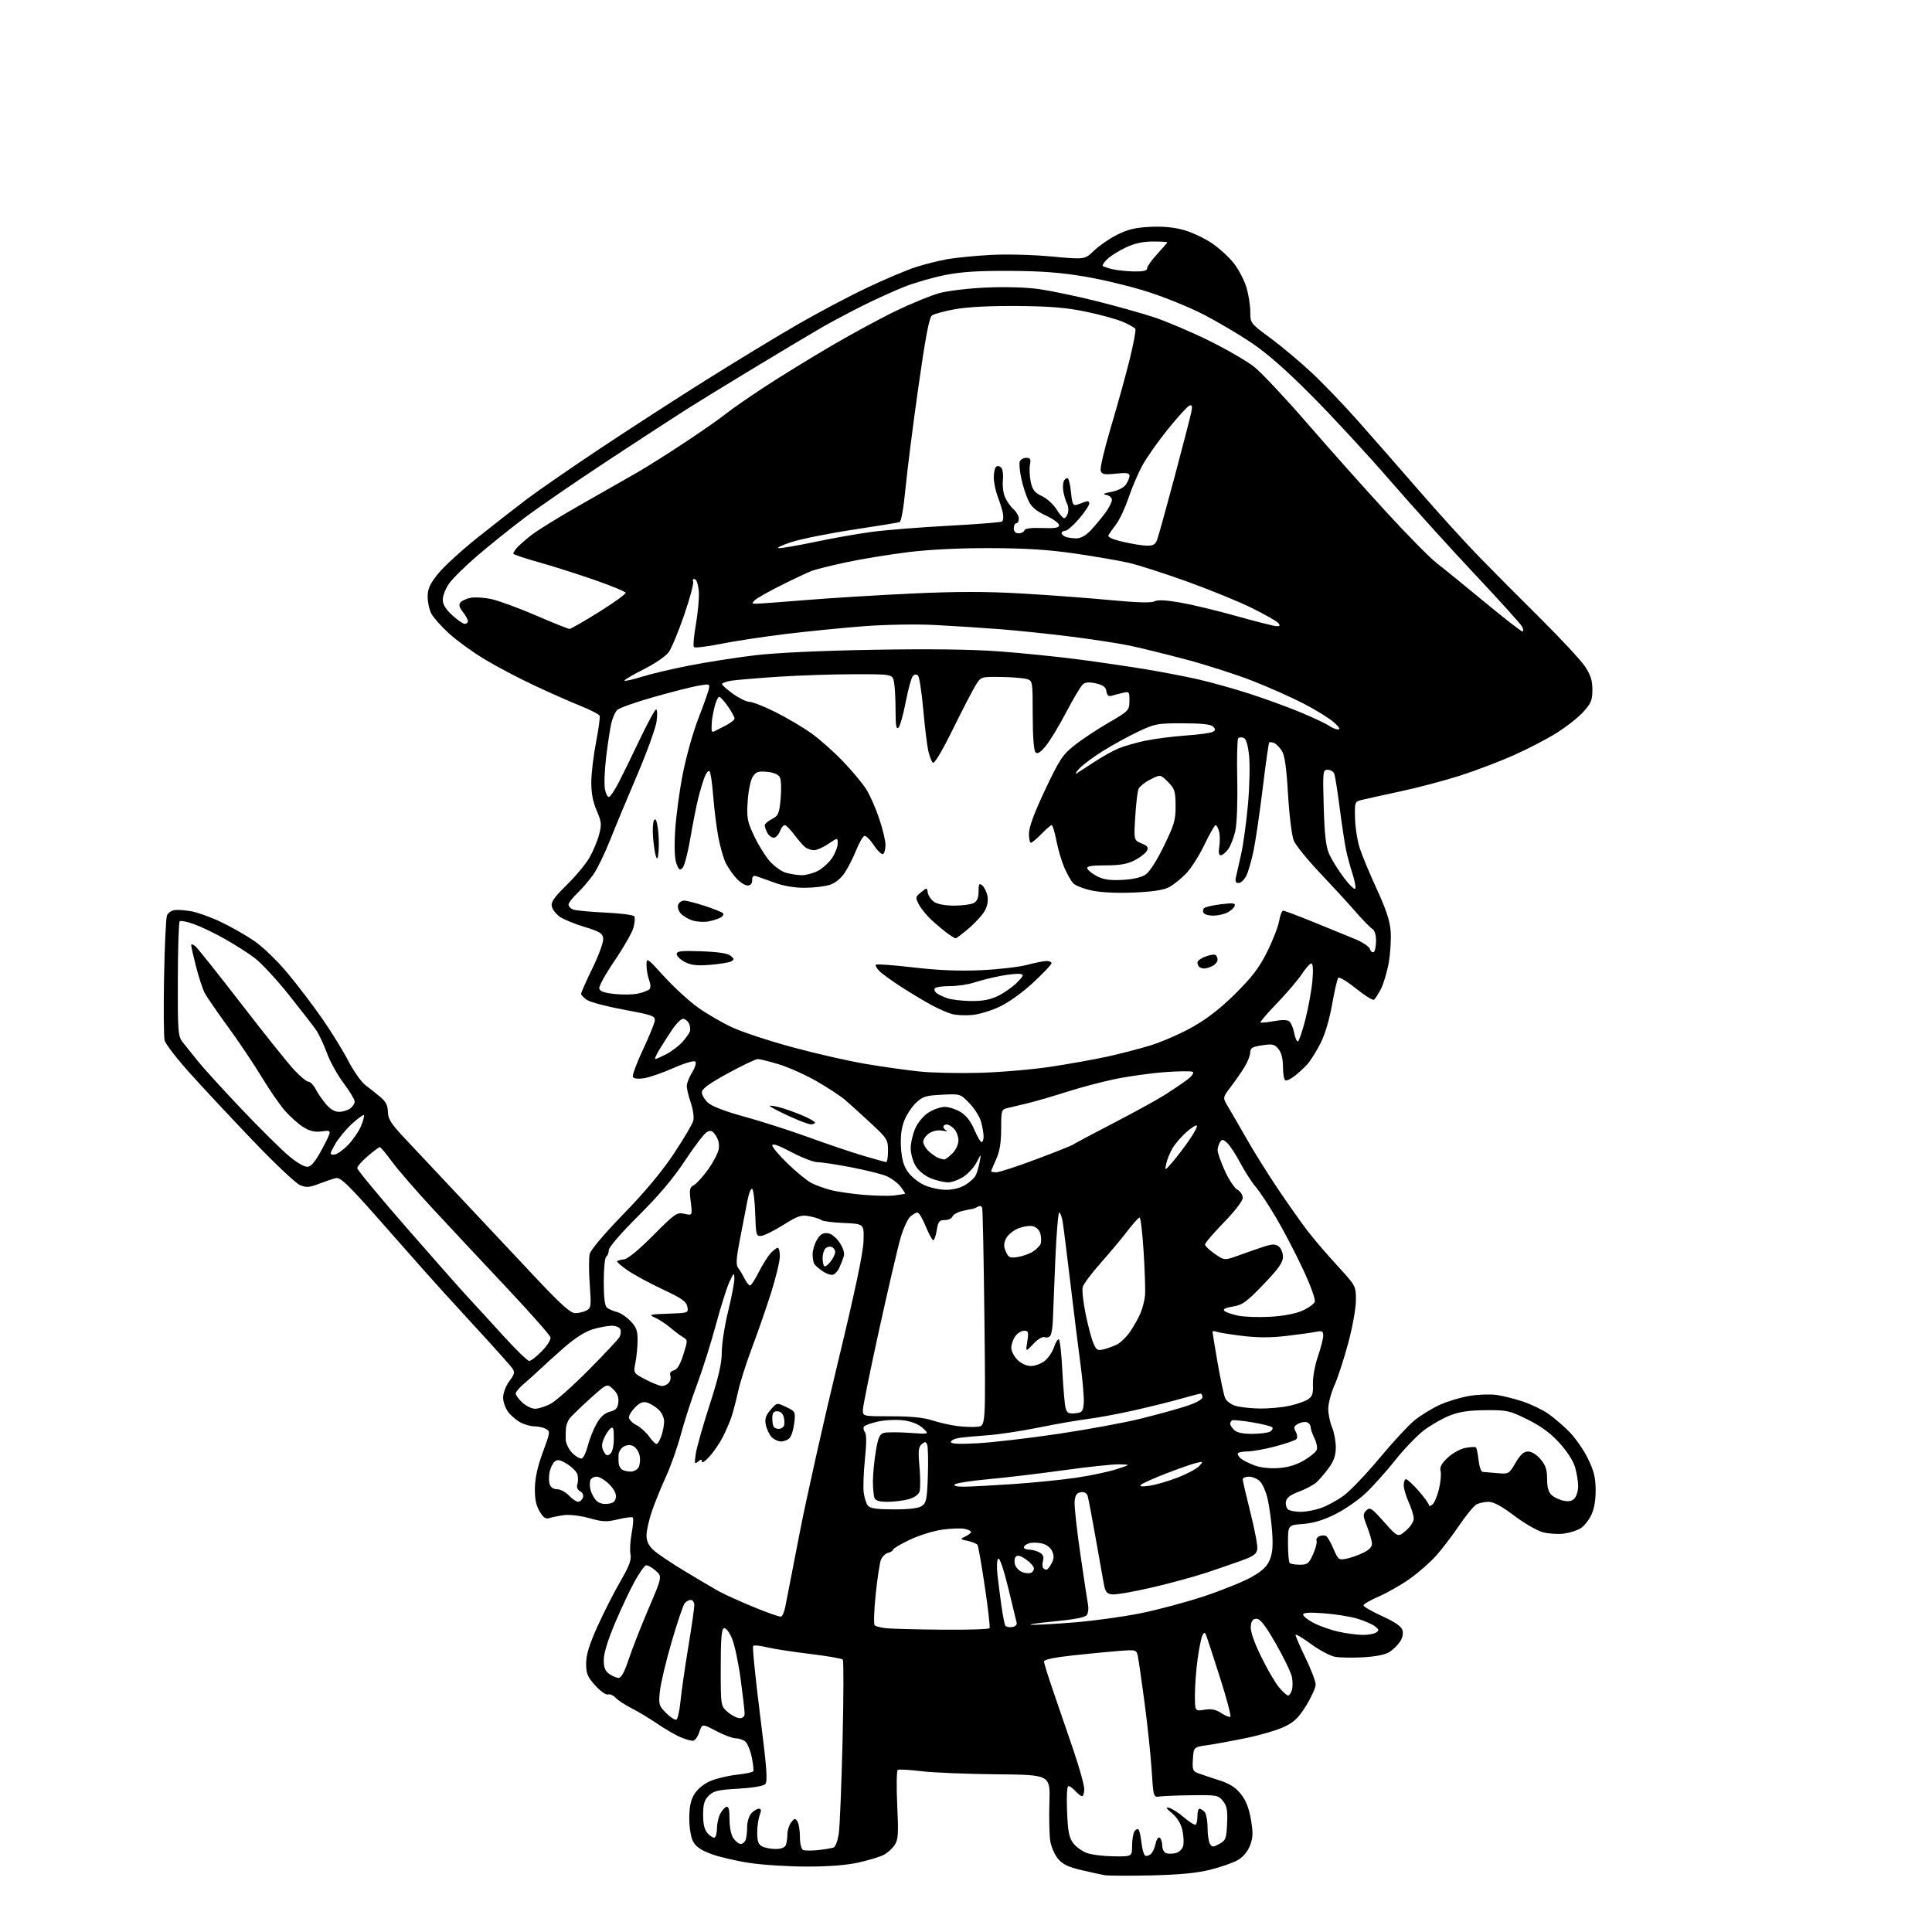 <?xml version="1.0" encoding="UTF-8" standalone="no"?>
<svg 
  version="1.1" 
  xmlns="http://www.w3.org/2000/svg" 
  xmlns:xlink="http://www.w3.org/1999/xlink" 
  xmlns:svg="http://www.w3.org/2000/svg"
  xmlns:rdf="http://www.w3.org/1999/02/22-rdf-syntax-ns#"
  xmlns:cc="http://creativecommons.org/ns#"
  xmlns:dc="http://purl.org/dc/elements/1.1/"
  viewBox="0 0 768 768"
  width="768"
  height="768"
>
<style>svg {background-color: white; }</style>"
<path stroke="none" fill="black" fill-rule="evenodd" d="M457.50,745.50C448.70,745.70 440.38,745.65 439.00,745.40C437.62,745.15 433.46,744.23 429.75,743.36C424.66,742.17 422.39,741.07 420.56,738.89C419.22,737.29 417.83,734.04 417.47,731.67C417.12,729.29 416.98,722.43 417.16,716.42C417.50,705.50 417.50,705.50 396.10,705.31C384.33,705.20 370.88,704.65 366.22,704.08C361.56,703.51 357.36,703.28 356.88,703.57C356.41,703.87 356.31,710.13 356.66,717.50C357.21,729.01 357.07,731.24 355.64,733.42C354.73,734.82 352.75,736.59 351.24,737.36C349.73,738.13 345.26,739.49 341.30,740.38C336.61,741.43 329.47,742.00 320.80,741.99C313.49,741.99 303.19,741.34 297.92,740.54C292.65,739.75 285.78,738.14 282.66,736.97C278.58,735.45 276.55,734.03 275.49,731.97C274.63,730.32 274.00,726.42 274.00,722.80C274.01,718.24 274.57,715.58 276.03,713.18C277.24,711.20 279.76,709.12 282.28,708.03C284.60,707.02 289.31,705.88 292.75,705.50C296.19,705.12 299.19,704.50 299.43,704.12C299.66,703.74 299.39,701.20 298.83,698.47C298.27,695.74 297.09,692.94 296.22,692.25C295.34,691.56 293.62,691.00 292.41,691.00C291.20,691.00 287.71,689.69 284.65,688.08C279.10,685.16 279.10,685.16 277.97,688.58C277.35,690.46 276.19,692.00 275.39,692.00C274.59,692.00 272.40,691.36 270.52,690.57C268.64,689.79 264.49,687.38 261.30,685.21C258.11,683.05 253.47,680.26 251.00,679.02C248.53,677.77 245.71,675.93 244.74,674.91C243.78,673.90 242.39,673.30 241.65,673.58C240.91,673.86 238.68,672.28 236.66,670.04C233.53,666.58 233.00,665.31 233.00,661.25C233.01,657.77 234.22,653.82 237.52,646.50C240.00,641.00 244.09,632.95 246.61,628.61C250.14,622.53 251.06,620.06 250.63,617.88C250.31,616.32 250.53,612.52 251.10,609.43C251.67,606.33 251.88,603.55 251.57,603.24C251.26,602.93 248.63,603.25 245.71,603.95C241.13,605.05 239.59,604.99 234.28,603.50C230.84,602.53 226.46,602.00 224.32,602.27C222.22,602.55 219.60,603.07 218.50,603.44C216.94,603.96 216.05,603.37 214.51,600.80C213.08,598.41 212.56,595.84 212.63,591.50C212.70,587.47 213.74,582.79 215.80,577.25C218.73,569.36 218.78,568.95 217.00,568.00C215.97,567.45 213.95,567.00 212.52,567.00C211.08,567.00 208.61,566.33 207.04,565.52C205.46,564.71 203.24,562.85 202.09,561.39C200.94,559.92 200.00,557.30 200.00,555.56C200.00,553.76 201.06,550.95 202.46,549.06C204.58,546.18 204.74,545.46 203.61,543.85C202.89,542.82 195.82,534.94 187.90,526.34C179.98,517.74 171.25,508.12 168.50,504.97C165.75,501.82 157.24,492.17 149.58,483.54C138.42,470.94 135.26,467.92 133.58,468.30C132.44,468.55 129.42,469.57 126.87,470.55C122.97,472.06 121.77,472.15 119.25,471.10C117.61,470.42 109.08,462.36 100.30,453.18C91.52,444.01 80.23,431.90 75.20,426.29C70.17,420.67 65.78,414.96 65.43,413.59C65.09,412.22 64.99,400.84 65.22,388.30C65.45,375.76 65.98,364.74 66.40,363.81C66.82,362.88 68.14,361.97 69.33,361.78C70.53,361.60 73.53,361.81 76.00,362.24C78.47,362.67 83.74,364.56 87.69,366.44C91.65,368.31 97.62,371.70 100.96,373.97C104.48,376.37 110.13,381.81 114.38,386.92C118.42,391.77 124.65,399.96 128.22,405.12C131.79,410.28 136.42,417.78 138.50,421.80C140.59,425.81 143.60,430.09 145.19,431.30C146.79,432.51 149.45,434.62 151.11,436.00C153.36,437.87 154.14,439.38 154.20,442.00C154.27,444.92 155.47,446.76 161.39,453.03C165.30,457.17 175.45,467.97 183.94,477.03C192.43,486.09 205.41,499.91 212.79,507.75C223.01,518.62 226.78,522.00 228.66,522.00C230.02,522.00 232.03,521.52 233.12,520.94C234.97,519.95 235.06,519.21 234.43,510.52C234.05,505.38 234.05,499.94 234.43,498.42C234.84,496.81 240.41,490.23 247.86,482.58C256.24,473.97 263.05,465.82 267.79,458.71C271.74,452.78 275.26,446.82 275.59,445.48C275.93,444.14 275.48,440.93 274.60,438.35C273.72,435.76 273.00,432.76 273.00,431.69C273.00,430.62 273.96,428.19 275.13,426.29C276.34,424.33 276.88,422.48 276.38,421.99C275.88,421.49 272.13,422.60 267.73,424.55C263.45,426.44 258.22,428.26 256.10,428.60C253.82,428.97 251.99,428.79 251.60,428.16C251.24,427.59 253.00,422.75 255.51,417.42C258.02,412.09 260.17,406.82 260.29,405.70C260.48,403.87 259.31,403.46 248.17,401.40C241.38,400.15 234.75,398.41 233.42,397.54C232.09,396.67 231.00,395.55 231.00,395.05C231.00,394.55 233.04,389.94 235.54,384.82C238.06,379.64 239.95,374.42 239.79,373.07C239.54,371.01 238.45,370.33 232.50,368.51C228.65,367.34 224.26,365.56 222.74,364.57C221.22,363.57 219.72,361.72 219.40,360.46C218.93,358.60 220.05,356.95 225.24,351.83C228.78,348.35 232.84,343.48 234.28,341.00C235.71,338.52 237.44,334.42 238.12,331.87C239.23,327.71 239.13,326.73 237.18,322.19C235.67,318.69 235.02,315.18 235.05,310.81C235.08,307.34 235.93,300.24 236.94,295.03C237.95,289.83 238.59,285.10 238.37,284.53C238.15,283.97 234.72,282.19 230.74,280.60C226.76,279.00 218.45,275.32 212.27,272.42C206.09,269.53 197.21,264.85 192.54,262.02C187.87,259.20 181.54,254.60 178.47,251.80C175.41,249.00 172.25,245.45 171.45,243.90C170.65,242.36 170.00,239.34 170.00,237.18C170.00,234.10 170.87,232.17 174.07,228.15C176.31,225.34 183.40,218.84 189.82,213.72C196.24,208.60 205.10,201.69 209.50,198.36C213.90,195.04 226.95,186.03 238.50,178.33C250.05,170.63 269.18,158.27 281.00,150.86C292.82,143.45 309.02,133.62 317.00,129.01C324.98,124.40 337.35,117.84 344.50,114.45C351.65,111.05 360.43,107.33 364.00,106.19C367.57,105.04 373.19,103.63 376.48,103.04C379.77,102.46 387.44,101.70 393.52,101.35C399.91,100.99 410.20,101.24 417.90,101.95C431.22,103.19 431.22,103.19 434.86,99.66C436.86,97.72 440.98,94.88 444.00,93.35C448.22,91.21 451.28,90.47 457.15,90.18C462.30,89.92 466.70,90.34 470.65,91.46C473.87,92.37 478.91,94.75 481.85,96.75C484.79,98.75 488.73,102.39 490.61,104.84C492.48,107.30 494.69,111.57 495.51,114.33C496.33,117.10 497.00,121.42 497.01,123.93C497.01,128.48 497.04,128.52 505.04,134.41C509.45,137.67 516.80,143.83 521.36,148.10C525.93,152.37 534.19,160.96 539.70,167.19C545.22,173.41 556.19,185.93 564.06,195.00C571.94,204.07 582.69,215.92 587.95,221.31C593.20,226.71 604.16,237.74 612.31,245.81C620.45,253.89 628.44,262.49 630.06,264.92C632.30,268.29 633.00,270.50 633.00,274.17C633.00,278.31 632.49,279.56 629.38,283.00C627.39,285.20 622.55,289.01 618.63,291.45C614.71,293.89 607.00,297.89 601.50,300.32C596.00,302.76 586.55,306.34 580.50,308.29C574.45,310.23 563.88,313.04 557.00,314.52C550.12,316.00 543.15,317.54 541.50,317.94C538.52,318.66 538.50,318.71 538.65,325.28C538.73,328.91 539.58,334.27 540.53,337.19C541.47,340.11 544.53,347.45 547.32,353.50C551.00,361.46 552.51,366.07 552.81,370.18C553.04,373.30 552.70,378.88 552.06,382.58C551.42,386.27 550.02,391.00 548.96,393.08C547.90,395.16 546.63,397.11 546.15,397.41C545.66,397.71 542.44,395.69 538.99,392.92C535.54,390.15 532.39,388.25 531.98,388.69C531.58,389.14 530.47,393.91 529.53,399.29C528.47,405.29 526.68,411.29 524.89,414.79C523.29,417.93 520.97,421.62 519.74,423.00C518.51,424.38 516.21,426.51 514.63,427.74C513.05,428.97 511.37,429.73 510.88,429.43C510.40,429.13 510.00,426.71 510.00,424.05C510.00,420.91 509.38,418.45 508.22,417.02C506.65,415.09 505.85,414.90 501.72,415.52C497.79,416.11 497.00,416.59 496.98,418.36C496.97,419.54 495.96,422.13 494.73,424.13C493.51,426.13 491.03,429.69 489.24,432.04C485.99,436.32 485.99,436.32 488.15,439.91C489.33,441.88 492.69,447.68 495.61,452.80C498.52,457.91 504.15,466.91 508.12,472.80C512.09,478.68 517.27,486.03 519.63,489.12C521.99,492.21 527.31,498.44 531.46,502.96C538.99,511.16 539.00,511.17 539.00,516.83C539.00,519.98 537.65,527.51 535.97,533.78C534.31,539.98 531.84,547.57 530.48,550.65C529.11,553.73 528.00,557.94 528.00,560.00C528.00,562.07 528.67,565.37 529.50,567.35C530.33,569.32 531.00,572.91 531.00,575.32C531.00,578.56 530.26,580.72 528.15,583.60C526.58,585.74 524.38,588.31 523.26,589.30C522.14,590.30 519.03,591.94 516.36,592.95C512.80,594.29 511.41,595.39 511.16,597.03C510.98,598.26 511.43,599.66 512.16,600.12C512.90,600.59 515.11,600.98 517.07,600.98C519.04,600.99 522.64,600.31 525.07,599.47C527.51,598.63 531.59,596.40 534.15,594.53C536.71,592.66 543.08,585.99 548.31,579.71C553.54,573.42 559.80,566.66 562.23,564.67C564.65,562.68 569.17,559.90 572.26,558.48C575.35,557.07 580.72,555.45 584.19,554.88C587.66,554.32 592.52,554.16 595.00,554.52C597.48,554.88 602.16,556.06 605.42,557.15C608.67,558.24 613.17,560.40 615.42,561.96C617.66,563.51 621.44,566.74 623.81,569.14C626.18,571.54 629.50,576.30 631.18,579.73C633.59,584.60 634.26,587.31 634.30,592.23C634.33,596.25 633.72,599.83 632.59,602.19C631.62,604.22 629.74,606.59 628.42,607.46C627.10,608.33 624.09,609.30 621.75,609.62C619.40,609.94 615.60,609.70 613.29,609.08C610.99,608.46 605.85,605.49 601.88,602.48C596.99,598.77 593.72,597.00 591.76,597.00C590.17,597.00 588.00,597.46 586.94,598.03C585.89,598.60 582.82,602.31 580.13,606.28C577.44,610.25 573.34,615.65 571.01,618.28C568.68,620.90 564.00,625.04 560.60,627.46C557.20,629.89 551.63,633.09 548.21,634.57C544.80,636.05 542.00,637.66 542.00,638.16C542.00,638.65 545.33,640.57 549.40,642.42C554.34,644.67 557.03,646.51 557.48,647.95C557.90,649.27 557.55,651.04 556.57,652.54C555.69,653.88 553.82,655.73 552.40,656.66C550.76,657.73 547.00,658.50 541.99,658.79C537.67,659.04 532.56,658.95 530.64,658.59C528.71,658.23 524.40,655.92 521.07,653.47C517.73,651.01 515.00,649.42 515.00,649.93C515.00,650.44 516.80,654.57 519.00,659.12C521.20,663.67 523.00,668.40 523.00,669.63C523.00,670.86 521.31,674.60 519.25,677.95C516.25,682.82 514.50,684.52 510.50,686.43C507.75,687.74 501.00,689.74 495.50,690.87C490.00,692.00 483.02,693.28 480.00,693.72C474.50,694.51 474.50,694.51 474.20,699.25C473.93,703.43 474.17,704.10 476.20,704.86C477.46,705.33 481.16,706.57 484.42,707.61C488.75,708.99 491.11,710.47 493.23,713.12C495.26,715.64 496.47,718.69 497.25,723.24C498.16,728.56 498.10,730.46 496.91,733.59C495.99,735.99 494.19,738.15 492.09,739.38C490.25,740.46 485.31,742.19 481.12,743.24C475.72,744.58 468.84,745.24 457.50,745.50zM442.75,737.92C450.00,738.00 450.00,738.00 450.02,733.75C450.02,731.41 450.45,728.84 450.96,728.03C451.47,727.22 452.19,726.86 452.56,727.23C452.93,727.60 453.47,729.96 453.75,732.47C454.03,734.99 454.68,737.30 455.18,737.61C455.68,737.92 456.69,737.67 457.42,737.06C458.16,736.45 459.03,734.59 459.37,732.91C459.71,731.22 460.43,730.15 460.99,730.49C461.54,730.84 462.00,732.23 462.00,733.59C462.00,734.95 462.68,736.32 463.50,736.64C464.33,736.96 466.08,736.95 467.39,736.62C468.75,736.28 470.02,735.04 470.34,733.76C470.65,732.52 470.50,729.70 470.01,727.50C469.44,724.93 467.97,722.54 465.91,720.81C463.45,718.73 463.19,718.24 464.79,718.66C465.94,718.96 468.64,720.71 470.81,722.57C472.97,724.42 475.02,725.65 475.37,725.30C475.72,724.95 476.00,723.39 476.00,721.83C476.00,720.28 476.36,719.00 476.80,719.00C477.24,719.00 478.14,719.54 478.80,720.20C479.46,720.86 480.01,723.67 480.02,726.45C480.02,729.23 480.46,732.17 480.99,733.00C481.84,734.33 482.26,734.33 484.72,732.97C487.26,731.56 487.53,730.87 487.79,724.88C488.03,719.58 487.71,717.86 486.13,715.91C484.28,713.63 483.64,713.51 473.84,713.63C468.15,713.71 462.38,713.93 461.00,714.13C458.50,714.50 458.50,714.50 457.79,703.50C457.39,697.45 456.14,685.52 455.00,677.00C453.86,668.48 452.67,660.21 452.36,658.63C451.79,655.75 451.79,655.75 444.64,656.29C440.71,656.59 432.44,657.39 426.25,658.07C419.12,658.85 415.00,659.72 415.00,660.45C415.00,661.09 416.62,666.31 418.60,672.05C420.57,677.80 424.17,688.31 426.60,695.41C429.02,702.51 431.00,709.60 431.00,711.16C431.00,712.72 430.62,714.00 430.15,714.00C429.69,714.00 428.50,713.10 427.50,712.00C426.50,710.90 425.26,710.00 424.73,710.00C424.15,710.00 423.93,713.98 424.17,719.97C424.49,728.00 424.96,730.47 426.59,732.65C427.70,734.14 430.16,735.92 432.06,736.60C433.95,737.29 438.76,737.88 442.75,737.92zM325.26,735.43C327.88,735.16 330.63,734.69 331.38,734.41C332.13,734.12 333.05,731.58 333.45,728.69C333.85,725.84 334.51,709.33 334.93,692.00C335.35,674.67 335.39,660.15 335.02,659.72C334.65,659.29 328.75,658.27 321.92,657.45C315.09,656.63 307.37,655.44 304.77,654.80C302.17,654.16 299.75,653.92 299.39,654.28C299.04,654.63 300.26,666.85 302.10,681.43C304.83,702.96 305.22,708.18 304.18,709.22C303.41,709.99 299.13,710.71 293.44,711.04C285.39,711.49 283.65,711.91 281.74,713.81C279.98,715.58 279.50,717.20 279.50,721.42C279.50,725.28 280.03,727.38 281.38,728.87C282.42,730.02 283.66,730.71 284.13,730.42C284.61,730.12 285.01,728.45 285.01,726.69C285.02,724.94 285.59,722.41 286.26,721.08C286.94,719.75 288.06,718.47 288.75,718.25C289.65,717.95 290.00,719.35 290.00,723.19C290.00,726.43 290.62,729.44 291.56,730.78C292.41,732.00 293.71,733.00 294.45,733.00C295.18,733.00 296.06,732.29 296.39,731.42C296.73,730.55 297.00,728.22 297.00,726.25C297.00,724.27 297.74,721.83 298.65,720.83C299.57,719.82 300.90,719.00 301.63,719.00C302.63,719.00 302.72,719.61 301.98,721.57C301.44,722.98 301.00,726.11 301.00,728.53C301.00,731.86 301.47,733.18 302.93,733.96C304.00,734.53 306.42,735.00 308.33,735.00C310.56,735.00 312.00,734.44 312.39,733.42C312.73,732.55 313.00,730.61 313.00,729.11C313.00,727.61 313.67,725.51 314.48,724.44C315.76,722.76 316.10,722.70 316.97,724.00C317.52,724.83 317.98,727.60 317.98,730.17C317.99,732.92 318.51,735.06 319.25,735.39C319.94,735.69 322.64,735.71 325.26,735.43zM268.91,683.56C269.42,683.24 270.14,679.95 270.51,676.24C270.87,672.53 272.25,662.91 273.58,654.86C274.91,646.81 276.00,639.28 276.00,638.11C276.00,636.95 275.38,636.00 274.62,636.00C273.86,636.00 272.76,636.58 272.18,637.29C271.59,638.00 269.27,644.86 267.02,652.54C264.77,660.22 262.66,669.06 262.33,672.19C261.76,677.59 261.89,678.04 264.85,681.01C266.57,682.73 268.40,683.87 268.91,683.56zM294.06,683.00C295.30,683.00 296.00,682.32 296.00,681.09C296.00,680.04 295.28,673.85 294.40,667.34C293.52,660.83 291.96,653.55 290.92,651.16C289.81,648.62 288.51,647.00 287.77,647.25C286.82,647.57 286.50,651.51 286.50,662.93C286.50,678.17 286.50,678.17 289.31,680.59C290.85,681.91 292.99,683.00 294.06,683.00zM489.08,682.45C489.47,682.21 487.64,675.28 485.02,667.05C482.39,658.82 479.94,651.28 479.56,650.29C478.96,648.76 478.75,648.71 478.02,650.01C477.55,650.83 476.69,655.03 476.09,659.33C475.49,663.63 475.00,670.09 475.00,673.70C475.00,680.26 475.00,680.26 478.76,679.65C481.55,679.21 483.29,679.55 485.45,680.97C487.06,682.02 488.69,682.69 489.08,682.45zM512.02,674.00C512.49,674.00 513.16,673.06 513.53,671.91C513.89,670.77 513.91,668.40 513.57,666.66C513.23,664.92 510.38,659.00 507.23,653.50C502.98,646.08 500.98,643.50 499.50,643.50C498.01,643.50 497.43,644.26 497.21,646.50C497.02,648.46 498.44,652.62 501.31,658.50C503.72,663.45 506.93,668.96 508.44,670.75C509.94,672.54 511.56,674.00 512.02,674.00zM245.97,666.98C246.98,666.96 248.31,664.47 249.87,659.73C251.18,655.75 254.73,646.68 257.77,639.57C263.29,626.65 263.29,626.65 260.54,624.28C259.02,622.97 257.30,622.07 256.71,622.26C256.12,622.46 254.14,625.30 252.32,628.56C250.50,631.83 246.99,639.28 244.51,645.13C241.65,651.87 240.00,657.25 240.00,659.83C240.00,662.89 240.55,664.27 242.22,665.44C243.44,666.30 245.13,666.99 245.97,666.98zM541.50,649.90C543.70,649.94 546.17,649.52 547.00,648.97C548.30,648.10 548.23,647.76 546.52,646.45C545.43,645.62 542.28,644.26 539.52,643.43C536.76,642.59 530.79,641.64 526.25,641.31C520.43,640.88 518.00,641.04 518.00,641.83C518.00,642.45 519.91,643.96 522.25,645.17C524.59,646.39 528.98,647.94 532.00,648.61C535.02,649.28 539.30,649.86 541.50,649.90zM374.69,647.83C384.70,647.92 393.10,647.65 393.36,647.23C393.62,646.80 392.78,639.39 391.49,630.75C390.20,622.11 388.90,614.64 388.59,614.15C388.29,613.66 386.57,612.94 384.77,612.55C381.61,611.86 381.57,611.80 383.75,610.76C384.99,610.18 386.00,609.37 386.00,608.96C386.00,608.56 384.79,608.00 383.31,607.72C381.83,607.44 377.81,607.60 374.39,608.09C370.96,608.57 365.19,610.38 361.58,612.11C357.96,613.84 355.00,615.59 355.00,616.01C355.00,616.43 354.11,617.00 353.01,617.29C351.92,617.57 350.63,618.86 350.15,620.15C349.66,621.44 348.74,627.63 348.09,633.90C347.44,640.17 347.26,645.66 347.70,646.09C348.14,646.51 350.30,647.05 352.50,647.27C354.70,647.48 364.69,647.74 374.69,647.83zM402.34,646.78C403.66,646.58 404.35,645.88 404.12,644.98C403.91,644.16 402.41,637.98 400.79,631.24C399.08,624.17 397.42,619.24 396.86,619.59C396.29,619.94 396.14,622.55 396.49,625.85C396.83,628.96 397.55,634.60 398.09,638.40C398.62,642.19 399.32,645.70 399.63,646.20C399.94,646.70 401.16,646.97 402.34,646.78zM410.11,645.88C412.09,645.95 419.74,645.52 427.11,644.93C434.47,644.34 446.12,642.74 453.00,641.38C459.88,640.02 471.40,636.94 478.62,634.54C485.83,632.14 494.32,628.71 497.48,626.92C501.73,624.53 503.63,622.73 504.74,620.09C505.83,617.48 506.10,614.45 505.70,609.00C505.40,604.88 504.62,599.09 503.97,596.14C503.32,593.20 501.94,589.94 500.89,588.89C499.85,587.85 497.88,587.00 496.50,587.00C495.12,587.00 494.00,587.48 494.00,588.06C494.00,588.64 495.37,594.56 497.05,601.21C498.73,607.86 499.97,614.39 499.80,615.73C499.56,617.68 498.39,618.57 494.00,620.18C490.98,621.29 484.48,623.53 479.57,625.16C474.65,626.79 464.80,629.47 457.68,631.11C450.55,632.76 443.55,633.97 442.11,633.80C439.93,633.55 439.38,632.83 438.76,629.50C438.35,627.30 436.87,618.98 435.47,611.00C434.07,603.02 432.67,595.69 432.37,594.69C432.02,593.52 431.06,592.99 429.66,593.19C428.03,593.42 427.42,594.30 427.18,596.79C427.01,598.60 428.03,608.05 429.46,617.79C430.88,627.53 432.26,636.62 432.52,638.00C432.78,639.38 432.58,641.14 432.08,641.93C431.44,642.93 427.38,643.73 418.83,644.56C412.05,645.22 408.12,645.81 410.11,645.88zM310.50,642.63C311.05,642.47 311.83,640.58 312.23,638.42C312.64,636.26 315.21,623.02 317.95,609.00C320.69,594.98 327.45,564.83 332.97,542.00C339.78,513.81 343.08,498.25 343.25,493.50C343.50,486.50 343.50,486.50 335.50,486.16C331.10,485.98 327.05,485.46 326.50,485.00C325.95,484.55 323.81,483.86 321.75,483.48C318.46,482.86 317.19,483.29 311.39,486.92C307.76,489.20 303.82,491.16 302.64,491.28C300.61,491.49 300.48,491.02 300.21,482.51C300.05,477.56 299.53,473.13 299.05,472.65C298.56,472.16 297.73,474.13 297.14,477.14C296.56,480.09 295.22,487.00 294.16,492.50C292.66,500.27 292.49,502.83 293.41,504.00C294.06,504.82 295.21,506.74 295.96,508.25C296.72,509.76 297.70,511.00 298.15,511.00C298.60,511.00 300.15,508.64 301.59,505.75C303.04,502.86 305.15,499.49 306.28,498.25C307.42,497.01 308.72,496.00 309.17,496.00C309.63,496.00 310.00,497.54 310.00,499.42C310.00,501.30 308.46,507.71 306.59,513.67C304.71,519.63 301.31,529.45 299.02,535.50C296.74,541.55 294.23,549.41 293.45,552.96C292.66,556.51 291.50,561.01 290.87,562.96C290.24,564.91 288.70,568.52 287.45,571.00C286.20,573.48 283.79,577.04 282.09,578.93C280.39,580.82 279.00,581.77 279.00,581.06C279.00,580.00 278.71,579.99 277.46,581.03C276.11,582.16 276.00,581.79 276.58,577.90C276.94,575.48 279.41,566.75 282.08,558.50C285.67,547.38 286.92,541.95 286.92,537.50C286.92,534.20 288.06,526.86 289.46,521.19C290.86,515.51 291.96,509.66 291.92,508.19C291.84,505.73 291.67,505.86 289.93,509.64C288.88,511.92 286.47,519.57 284.57,526.64C282.68,533.71 279.32,544.34 277.12,550.25C274.91,556.16 271.99,565.16 270.64,570.25C269.28,575.34 266.62,582.88 264.73,587.00C262.83,591.12 260.32,597.31 259.14,600.75C257.96,604.19 257.00,608.50 257.00,610.32C257.00,612.64 257.82,614.38 259.75,616.18C261.26,617.58 266.90,621.38 272.27,624.61C277.64,627.85 283.71,631.43 285.77,632.58C287.82,633.72 294.00,636.51 299.50,638.79C305.00,641.07 309.95,642.80 310.50,642.63zM409.75,625.26C410.44,625.00 411.00,624.19 411.00,623.46C411.00,622.73 409.62,621.15 407.92,619.95C405.83,618.45 404.52,618.08 403.82,618.78C403.26,619.34 403.11,620.77 403.49,621.96C403.87,623.16 405.15,624.49 406.34,624.93C407.53,625.38 409.06,625.52 409.75,625.26zM416.00,624.00C416.36,624.00 417.26,622.88 418.00,621.51C419.01,619.62 419.06,618.43 418.23,616.60C417.56,615.14 415.93,613.92 414.09,613.52C412.41,613.15 410.13,613.14 409.02,613.49C407.91,613.85 407.00,614.55 407.00,615.07C407.00,615.58 407.93,616.00 409.07,616.00C410.20,616.00 412.04,616.49 413.15,617.08C414.61,617.86 415.01,618.80 414.61,620.43C414.29,621.68 414.33,622.99 414.68,623.35C415.04,623.71 415.63,624.00 416.00,624.00zM516.72,622.00C519.72,622.00 520.31,621.53 521.96,617.85C522.98,615.56 523.61,613.14 523.35,612.47C523.10,611.81 523.63,610.97 524.53,610.63C525.44,610.28 526.63,610.27 527.17,610.61C527.72,610.94 529.04,613.25 530.10,615.73C531.94,620.02 532.19,620.21 535.22,619.61C536.98,619.25 540.01,618.19 541.96,617.23C544.37,616.05 545.46,614.86 545.38,613.50C545.31,612.40 544.42,609.36 543.41,606.75C541.74,602.43 541.71,601.86 543.14,600.43C544.57,599.00 545.21,599.42 550.19,605.01C555.67,611.15 555.67,611.15 558.83,608.49C560.62,606.99 561.99,604.88 561.98,603.66C561.97,602.47 561.07,599.54 559.98,597.14C558.89,594.74 558.00,591.71 558.00,590.39C558.00,589.08 558.41,588.00 558.92,588.00C559.42,588.00 561.67,590.09 563.92,592.64C566.16,595.19 568.00,597.72 568.00,598.26C568.00,598.82 568.62,598.73 569.41,598.07C570.19,597.43 571.36,594.66 572.02,591.92C572.68,589.18 572.96,585.97 572.66,584.79C572.24,583.22 573.00,581.79 575.49,579.45C577.38,577.67 580.51,575.94 582.54,575.56C584.56,575.18 586.44,575.10 586.72,575.39C587.00,575.67 587.47,577.95 587.75,580.45C588.03,582.95 588.76,585.04 589.38,585.10C590.00,585.15 592.60,585.37 595.16,585.59C599.76,585.98 599.85,585.93 602.45,581.49C604.40,578.17 605.70,577.00 607.45,577.00C608.87,577.00 610.86,578.24 612.41,580.08C614.40,582.45 615.00,584.25 615.00,587.92C615.00,591.26 615.55,593.18 616.82,594.33C617.81,595.24 619.98,596.25 621.62,596.57C623.75,597.00 625.01,596.69 626.01,595.49C626.77,594.57 627.38,592.39 627.35,590.66C627.33,588.92 626.78,585.61 626.13,583.30C625.41,580.75 622.97,576.94 619.88,573.56C616.34,569.68 612.53,566.89 607.21,564.26C600.05,560.72 599.06,560.50 590.55,560.57C583.83,560.62 580.14,561.18 576.22,562.73C573.32,563.89 568.70,566.54 565.97,568.62C563.23,570.71 558.12,576.04 554.61,580.46C551.11,584.88 545.82,590.78 542.87,593.57C539.92,596.35 534.41,600.15 530.63,602.01C525.95,604.32 521.90,605.52 517.88,605.81C512.00,606.24 512.00,606.24 512.00,613.45C512.00,617.42 512.30,620.97 512.67,621.33C513.03,621.70 514.86,622.00 516.72,622.00zM355.43,600.00C361.78,600.00 365.22,599.56 366.56,598.58C368.23,597.36 368.55,595.67 368.84,586.54C369.03,580.70 368.91,575.21 368.58,574.35C368.08,573.04 367.72,572.99 366.40,574.08C365.10,575.16 364.94,576.73 365.51,583.10C365.88,587.35 365.90,591.75 365.54,592.88C365.13,594.15 363.48,595.33 361.19,595.96C359.16,596.53 355.41,596.99 352.86,596.99C349.54,597.00 348.04,596.55 347.61,595.42C347.27,594.55 347.00,591.60 347.00,588.86C347.00,586.12 347.51,580.80 348.13,577.02C349.06,571.40 349.65,570.06 351.38,569.59C352.55,569.28 357.10,569.28 361.50,569.58C369.50,570.15 369.50,570.15 366.86,567.72C365.16,566.15 362.45,565.05 359.24,564.63C356.50,564.26 351.95,564.46 349.14,565.06C346.32,565.67 343.75,566.60 343.42,567.12C343.10,567.65 343.27,568.63 343.82,569.29C344.47,570.09 344.47,573.74 343.83,580.00C343.29,585.23 343.07,591.21 343.33,593.29C343.60,595.37 344.37,597.74 345.03,598.54C345.93,599.63 348.60,600.00 355.43,600.00zM241.45,597.80C243.74,597.57 244.58,596.94 244.82,595.24C245.03,593.78 244.09,591.94 242.15,589.99C240.50,588.35 238.27,587.00 237.18,587.00C236.10,587.00 234.97,587.63 234.68,588.40C234.38,589.18 234.39,590.86 234.71,592.15C235.02,593.44 235.98,595.31 236.84,596.30C237.85,597.47 239.47,597.99 241.45,597.80zM229.78,596.98C230.49,596.99 231.34,596.27 231.69,595.38C232.06,594.39 231.64,593.38 230.61,592.80C229.51,592.19 229.13,591.17 229.52,589.93C229.86,588.87 229.86,587.12 229.52,586.05C229.18,584.98 227.33,583.13 225.42,581.95C222.70,580.27 221.64,580.06 220.54,580.97C219.76,581.61 218.84,583.45 218.49,585.05C218.14,586.65 218.14,588.87 218.49,589.98C218.89,591.24 220.00,592.00 221.46,592.00C222.74,592.00 224.85,593.12 226.15,594.48C227.44,595.85 229.08,596.97 229.78,596.98zM383.05,590.98C385.50,590.98 394.25,590.51 402.50,589.96C410.75,589.40 422.11,588.26 427.75,587.43C433.39,586.60 440.59,585.08 443.75,584.06C449.50,582.20 449.50,582.20 444.91,582.10C442.39,582.04 432.49,583.09 422.91,584.43C413.33,585.76 399.88,587.37 393.00,587.99C386.12,588.62 380.07,589.55 379.55,590.07C378.96,590.65 380.28,590.99 383.05,590.98zM457.00,590.60C459.48,590.23 464.53,588.76 468.23,587.32C471.93,585.88 475.75,583.83 476.70,582.77C478.39,580.91 478.36,580.87 475.47,581.56C473.84,581.95 468.45,583.84 463.50,585.75C458.55,587.67 454.05,589.69 453.50,590.24C452.83,590.93 453.97,591.04 457.00,590.60zM250.71,584.98C251.93,584.99 253.35,584.21 253.87,583.24C254.39,582.27 254.58,580.23 254.28,578.71C253.99,577.19 252.91,575.49 251.88,574.93C250.60,574.25 249.36,574.27 248.00,575.00C246.90,575.59 245.95,577.07 245.88,578.29C245.82,579.50 245.86,581.17 245.98,582.00C246.10,582.83 246.72,583.83 247.35,584.23C247.98,584.64 249.50,584.98 250.71,584.98zM508.14,583.59C511.91,583.34 515.29,582.33 518.30,580.56C520.79,579.11 523.09,577.21 523.42,576.34C523.76,575.47 523.35,573.40 522.51,571.73C521.68,570.06 521.00,568.07 521.00,567.31C521.00,566.56 520.36,565.69 519.58,565.39C518.80,565.09 517.22,565.35 516.07,565.96C514.32,566.90 514.16,567.43 515.08,569.15C515.72,570.35 515.81,571.59 515.30,572.10C514.81,572.59 511.06,573.88 506.96,574.97C502.86,576.06 497.81,576.96 495.75,576.98C493.69,576.99 492.00,577.39 492.00,577.88C492.00,578.36 492.61,579.26 493.36,579.88C494.10,580.50 496.46,581.67 498.61,582.49C501.01,583.41 504.66,583.83 508.14,583.59zM231.28,579.75C231.95,579.53 233.02,577.26 233.66,574.72C234.30,572.17 235.85,568.26 237.11,566.02C238.69,563.20 240.33,561.71 242.45,561.17C244.88,560.54 245.56,559.78 245.80,557.41C246.01,555.31 245.39,553.78 243.69,552.18C241.29,549.92 241.29,549.92 234.39,556.14C230.60,559.56 226.98,563.08 226.35,563.96C225.72,564.83 225.10,566.44 224.99,567.52C224.87,568.61 224.82,570.76 224.88,572.30C224.95,573.83 226.14,576.23 227.53,577.62C228.92,579.01 230.61,579.97 231.28,579.75zM242.57,577.94C243.46,577.20 244.00,574.87 244.00,571.76C244.00,567.60 243.77,566.95 242.61,567.91C241.84,568.55 240.68,570.36 240.02,571.94C239.12,574.13 239.11,575.34 239.99,576.97C240.91,578.70 241.42,578.89 242.57,577.94zM260.97,574.00C261.43,574.00 262.30,572.58 262.90,570.85C263.51,569.12 264.00,566.50 264.00,565.03C264.00,563.53 263.01,561.44 261.75,560.29C260.51,559.16 258.49,557.93 257.27,557.55C255.63,557.06 254.36,557.55 252.52,559.39C251.13,560.78 250.00,562.59 250.00,563.43C250.00,564.26 251.31,565.63 252.92,566.46C254.53,567.29 256.81,569.33 257.99,570.98C259.17,572.64 260.51,574.00 260.97,574.00zM388.75,573.71C394.66,573.38 408.95,571.72 420.50,570.01C432.05,568.30 446.90,565.56 453.50,563.93C460.10,562.29 468.31,560.03 471.75,558.89C475.51,557.66 478.00,556.27 478.00,555.42C478.00,554.64 477.66,554.00 477.25,554.00C476.83,554.00 473.35,554.90 469.50,556.00C465.65,557.11 457.32,559.17 451.00,560.60C444.68,562.02 436.35,563.58 432.50,564.05C428.65,564.53 419.88,566.05 413.00,567.45C406.12,568.85 396.90,570.24 392.50,570.55C388.10,570.85 383.04,571.33 381.25,571.60C379.46,571.87 378.00,572.59 378.00,573.20C378.00,573.97 381.22,574.12 388.75,573.71zM310.53,573.00C309.31,573.00 307.57,572.18 306.67,571.18C305.76,570.19 304.75,568.01 304.42,566.35C303.95,564.01 304.38,562.67 306.31,560.43C308.80,557.53 308.80,557.53 312.52,559.31C316.15,561.04 316.24,561.21 315.75,565.54C315.47,567.99 314.69,570.67 314.00,571.50C313.32,572.32 311.75,573.00 310.53,573.00zM497.82,569.98C500.94,569.98 504.16,569.55 504.97,569.04C505.78,568.53 506.11,567.77 505.70,567.36C505.28,566.95 501.71,566.06 497.74,565.39C493.78,564.72 490.19,564.38 489.77,564.64C489.35,564.90 489.00,565.51 489.00,565.99C489.00,566.47 489.71,567.56 490.57,568.43C491.64,569.49 493.98,570.00 497.82,569.98zM309.61,568.00C310.31,568.00 311.18,567.52 311.54,566.94C311.89,566.36 311.91,564.79 311.58,563.44C311.18,561.88 310.25,561.00 308.98,561.00C307.47,561.00 307.00,561.68 307.00,563.83C307.00,565.39 307.30,566.97 307.67,567.33C308.03,567.70 308.91,568.00 309.61,568.00zM388.65,567.15C391.80,566.80 391.80,566.80 391.32,524.15C391.06,500.69 390.66,480.91 390.43,480.19C390.18,479.41 389.50,479.19 388.76,479.66C388.07,480.09 387.05,480.50 386.50,480.56C385.95,480.62 384.07,481.02 382.31,481.44C380.56,481.87 378.89,482.85 378.60,483.61C378.30,484.38 376.93,485.00 375.54,485.00C373.38,485.00 372.93,485.56 372.38,489.00C372.03,491.20 371.40,493.00 370.99,493.00C370.57,493.00 369.23,490.52 368.00,487.50C366.77,484.48 365.29,482.00 364.71,482.00C364.13,482.00 362.83,482.75 361.82,483.66C360.81,484.57 359.11,488.29 358.04,491.91C356.97,495.53 353.15,511.89 349.55,528.26C345.95,544.62 343.00,559.13 343.00,560.51C343.00,563.00 343.00,563.00 354.34,563.00C362.10,563.00 367.23,563.51 370.59,564.62C373.29,565.51 377.75,566.52 380.50,566.87C383.25,567.22 386.92,567.34 388.65,567.15zM427.38,561.80C430.19,561.53 430.53,561.13 430.81,557.80C430.98,555.76 430.39,548.78 429.51,542.30C428.63,535.81 426.82,521.27 425.49,510.00C424.15,498.73 422.78,487.81 422.44,485.75C422.10,483.69 421.48,482.00 421.06,482.00C420.64,482.00 419.93,490.66 419.48,501.25C419.04,511.84 418.60,522.55 418.52,525.05C418.44,527.55 418.01,530.17 417.58,530.87C417.15,531.56 416.13,531.88 415.30,531.56C414.40,531.22 412.60,532.28 410.75,534.25C407.69,537.50 407.69,537.50 408.36,533.25C408.95,529.47 408.81,529.00 407.07,529.00C405.99,529.00 404.41,530.00 403.56,531.22C402.70,532.44 402.00,534.49 402.00,535.77C402.00,537.05 403.10,539.20 404.45,540.55C405.94,542.03 408.06,543.00 409.82,543.00C411.42,543.00 413.88,542.09 415.29,540.98C416.70,539.88 418.37,537.40 419.01,535.48C419.64,533.55 420.51,532.19 420.93,532.45C421.35,532.72 421.98,538.46 422.32,545.21C422.67,551.97 423.25,558.54 423.61,559.80C424.14,561.67 424.85,562.05 427.38,561.80zM212.69,560.00C214.00,560.00 216.75,559.14 218.79,558.08C220.83,557.03 227.63,550.99 233.91,544.68C240.18,538.36 245.73,532.44 246.24,531.53C246.75,530.62 246.92,529.23 246.62,528.44C246.31,527.65 244.77,527.00 243.19,527.00C241.61,527.00 238.20,527.64 235.62,528.41C232.59,529.33 228.55,531.91 224.25,535.66C220.59,538.87 216.18,542.85 214.46,544.50C212.74,546.15 209.91,548.70 208.17,550.16C206.42,551.62 205.00,553.33 205.00,553.96C205.00,554.58 206.19,556.20 207.65,557.55C209.10,558.90 211.37,560.00 212.69,560.00zM500.70,559.91C504.11,559.96 509.29,559.51 512.20,558.90C515.12,558.30 518.53,557.15 519.80,556.35C521.71,555.13 522.06,554.12 521.91,550.20C521.81,547.55 522.67,542.78 523.87,539.28C525.04,535.86 526.00,532.11 526.00,530.95C526.00,529.18 525.56,528.93 523.25,529.40C521.74,529.71 516.48,530.45 511.56,531.03C505.23,531.79 500.07,531.79 493.86,531.04C489.03,530.45 484.39,529.70 483.54,529.38C482.69,529.05 482.00,529.08 482.00,529.44C482.00,529.80 482.91,535.36 484.03,541.80C485.15,548.23 486.48,554.50 486.99,555.71C487.52,556.96 489.36,558.34 491.21,558.87C493.02,559.39 497.29,559.86 500.70,559.91zM263.13,550.95C264.02,550.98 265.27,550.38 265.89,549.63C266.52,548.87 266.78,547.58 266.46,546.76C266.10,545.81 266.61,545.07 267.86,544.75C269.21,544.39 270.39,542.44 271.64,538.46C273.41,532.84 273.41,532.67 271.58,531.60C270.54,530.99 268.26,529.28 266.50,527.79C264.75,526.29 262.01,524.49 260.41,523.79C257.70,522.59 258.05,522.48 265.60,522.21C273.66,521.93 273.71,521.91 273.23,519.41C272.84,517.37 271.00,516.08 263.47,512.56C258.36,510.17 252.09,506.78 249.52,505.01C246.96,503.25 245.07,501.60 245.32,501.35C245.57,501.09 246.84,500.76 248.14,500.60C249.56,500.43 254.15,496.64 259.68,491.06C268.37,482.31 269.03,481.85 272.06,482.51C275.26,483.22 275.26,483.22 274.57,477.68C273.96,472.80 274.11,472.01 275.83,471.09C276.90,470.52 279.42,467.76 281.42,464.97C283.43,462.18 285.33,458.58 285.66,456.96C286.04,455.06 285.66,453.13 284.59,451.49C283.24,449.44 282.58,449.16 281.02,449.99C279.97,450.55 276.09,455.62 272.38,461.25C267.74,468.31 261.97,475.15 253.82,483.26C246.85,490.19 242.00,495.81 242.00,496.95C242.00,498.01 241.55,499.16 241.00,499.50C240.45,499.84 240.00,504.30 240.00,509.44C240.00,515.69 240.41,519.10 241.26,519.80C241.95,520.37 243.70,521.14 245.15,521.50C246.60,521.86 249.06,523.50 250.63,525.14C252.96,527.57 253.48,528.99 253.45,532.81C253.44,535.39 253.05,539.38 252.59,541.67C251.77,545.84 251.77,545.84 256.63,548.38C259.31,549.77 262.23,550.93 263.13,550.95zM210.38,541.00C211.05,541.00 213.30,539.25 215.39,537.11C217.48,534.97 219.03,532.51 218.84,531.64C218.66,530.77 210.85,521.93 201.50,511.99C192.15,502.06 178.99,487.98 172.25,480.71C165.51,473.45 158.11,464.91 155.80,461.75C153.49,458.59 151.33,456.00 150.98,456.00C150.64,456.00 148.48,457.61 146.18,459.58C143.88,461.55 142.00,463.70 142.00,464.35C142.00,465.01 150.82,475.67 161.60,488.03C172.38,500.39 183.52,512.99 186.35,516.03C189.18,519.07 195.47,525.93 200.33,531.28C205.19,536.63 209.71,541.00 210.38,541.00zM438.71,536.39C440.24,536.02 442.65,535.14 444.07,534.43C445.48,533.72 447.82,531.42 449.27,529.32C450.72,527.22 452.57,523.90 453.39,521.94C454.20,519.99 455.00,516.84 455.17,514.94C455.34,513.05 455.09,505.31 454.62,497.75C454.15,490.19 453.42,484.00 453.00,484.00C452.58,484.00 450.44,486.36 448.24,489.25C446.04,492.14 441.25,497.88 437.59,502.00C433.93,506.12 430.68,510.47 430.38,511.66C430.08,512.84 430.59,517.57 431.52,522.16C432.45,526.75 433.82,531.98 434.57,533.78C435.77,536.68 436.24,536.98 438.71,536.39zM504.89,523.44C510.09,523.15 514.95,522.23 517.66,521.03C520.06,519.97 522.30,518.38 522.64,517.50C522.99,516.59 521.02,511.10 518.04,504.71C515.18,498.56 510.38,489.35 507.38,484.25C504.38,479.16 500.66,473.53 499.12,471.74C497.58,469.96 494.85,465.71 493.05,462.31C491.25,458.90 488.90,455.32 487.83,454.35C486.15,452.83 485.75,452.78 484.95,454.04C484.45,454.84 484.02,456.30 484.02,457.27C484.01,458.25 485.30,461.92 486.90,465.43C488.49,468.94 490.74,472.33 491.90,472.94C493.05,473.56 494.00,475.01 494.00,476.15C494.00,477.39 490.96,481.36 486.50,485.94C482.38,490.18 479.00,494.11 479.00,494.69C479.00,495.26 480.75,496.94 482.88,498.42C486.76,501.10 486.76,501.10 492.63,498.96C495.86,497.78 500.32,496.23 502.54,495.52C505.78,494.48 506.92,494.47 508.29,495.47C509.23,496.16 510.00,498.02 510.00,499.61C509.99,501.85 508.25,504.31 502.23,510.59C495.48,517.61 493.89,518.76 490.07,519.37C487.19,519.83 486.01,520.41 486.66,521.06C487.20,521.60 489.64,522.46 492.07,522.98C494.51,523.49 500.28,523.70 504.89,523.44zM330.99,506.76C330.17,506.92 328.38,506.27 327.00,505.33C325.62,504.39 324.17,503.14 323.77,502.56C323.36,501.98 323.02,500.22 323.02,498.65C323.01,497.09 323.78,494.48 324.74,492.86C326.04,490.66 327.11,489.99 328.96,490.21C330.46,490.38 332.34,491.84 333.73,493.92C335.20,496.11 335.80,498.08 335.41,499.42C335.06,500.56 334.27,502.62 333.63,503.99C333.00,505.36 331.81,506.60 330.99,506.76zM330.13,501.56C331.16,500.25 332.00,498.52 332.00,497.70C332.00,496.88 331.38,495.98 330.62,495.69C329.86,495.39 328.74,495.66 328.12,496.28C327.50,496.90 327.00,498.58 327.00,500.03C327.00,501.48 327.28,502.95 327.63,503.30C327.98,503.65 329.11,502.86 330.13,501.56zM404.64,499.67C406.60,499.35 409.31,498.37 410.66,497.49C412.01,496.61 413.36,495.23 413.66,494.44C413.97,493.65 413.94,491.88 413.59,490.51C413.22,489.04 412.02,487.79 410.63,487.44C409.34,487.12 406.65,487.54 404.64,488.38C402.64,489.21 400.48,491.04 399.84,492.45C398.95,494.40 398.96,495.62 399.88,497.63C400.93,499.94 401.49,500.18 404.64,499.67zM355.50,475.21C357.70,474.94 359.62,474.63 359.76,474.51C359.91,474.40 359.08,473.10 357.92,471.63C356.76,470.15 354.25,468.30 352.34,467.50C350.43,466.70 344.15,465.14 338.38,464.02C332.62,462.91 326.61,462.00 325.03,462.00C323.46,462.00 318.76,460.19 314.59,457.98C309.49,455.28 307.00,454.41 307.00,455.32C307.00,456.07 309.81,459.39 313.25,462.69C316.69,465.99 320.86,469.39 322.50,470.24C324.15,471.09 327.51,472.33 329.98,472.99C332.44,473.66 338.29,474.53 342.98,474.94C347.66,475.35 353.30,475.47 355.50,475.21zM376.00,472.97C378.72,472.99 381.76,472.23 383.69,471.05C385.44,469.98 387.30,468.30 387.82,467.30C388.34,466.31 389.05,463.93 389.40,462.00C390.05,458.50 390.05,458.50 388.27,461.96C387.30,463.87 384.97,466.46 383.10,467.71C381.23,468.97 378.43,470.00 376.87,470.00C375.31,470.00 372.24,469.28 370.04,468.40C367.66,467.45 365.22,465.48 364.02,463.53C362.88,461.69 362.01,458.57 362.02,456.38C362.03,454.25 362.88,450.66 363.90,448.40C364.98,446.03 367.23,443.41 369.25,442.15C371.17,440.97 374.03,440.00 375.62,440.00C377.20,440.01 380.01,440.93 381.86,442.05C384.08,443.41 385.92,445.78 387.31,449.05C388.46,451.77 389.76,454.00 390.20,454.00C390.64,454.00 391.00,452.99 390.99,451.75C390.99,450.51 390.54,447.88 389.99,445.90C389.44,443.91 387.35,440.61 385.35,438.54C381.71,434.80 381.71,434.80 374.40,435.17C367.96,435.49 366.74,435.88 364.07,438.44C362.40,440.03 360.30,443.27 359.40,445.63C358.29,448.54 357.89,451.94 358.16,456.25C358.46,460.85 359.22,463.49 360.94,465.91C362.24,467.74 365.15,470.07 367.40,471.09C369.66,472.12 373.52,472.96 376.00,472.97zM396.07,466.00C397.21,466.00 404.30,463.69 411.82,460.87C419.34,458.05 425.95,455.42 426.50,455.02C427.05,454.61 434.25,450.79 442.50,446.51C450.75,442.23 459.98,437.17 463.00,435.25C466.02,433.34 470.01,430.64 471.85,429.26C473.82,427.78 474.76,426.47 474.14,426.09C473.55,425.72 468.45,425.78 462.79,426.21C457.13,426.64 448.23,427.90 443.00,429.00C437.77,430.10 429.25,432.36 424.05,434.03C418.86,435.69 412.11,437.66 409.05,438.42C406.00,439.17 402.26,440.07 400.75,440.41C398.04,441.03 398.00,441.16 397.98,448.77C397.96,454.30 397.39,457.74 395.98,460.86C394.89,463.26 394.00,465.39 394.00,465.61C394.00,465.82 394.93,466.00 396.07,466.00zM466.03,462.00C467.71,460.07 470.71,456.14 472.71,453.25C474.70,450.36 476.08,447.75 475.77,447.44C475.46,447.13 473.61,448.29 471.64,450.01C469.68,451.73 467.22,454.57 466.17,456.32C465.12,458.07 463.97,460.85 463.62,462.50C462.98,465.50 462.98,465.50 466.03,462.00zM122.42,463.80C123.86,463.59 125.66,461.28 128.25,456.35C132.00,449.19 132.00,449.19 128.07,449.72C125.11,450.11 123.25,449.70 120.60,448.06C118.65,446.86 115.36,443.93 113.28,441.55C111.20,439.17 107.03,433.12 104.00,428.10C100.97,423.07 94.97,414.13 90.66,408.23C86.35,402.33 82.16,396.24 81.35,394.69C80.55,393.15 79.01,388.46 77.94,384.28C76.87,380.10 76.00,376.25 76.00,375.72C76.00,375.19 76.72,375.36 77.61,376.09C78.50,376.83 86.70,387.12 95.84,398.96C104.98,410.81 114.44,422.64 116.87,425.25C119.29,427.86 121.88,430.00 122.61,430.00C123.35,430.00 124.62,431.30 125.44,432.88C126.26,434.46 128.11,437.16 129.55,438.88C131.31,440.96 133.06,441.99 134.84,441.97C136.30,441.95 138.29,441.34 139.25,440.61C140.21,439.88 141.00,438.65 141.00,437.87C141.00,437.09 139.00,433.79 136.56,430.52C134.11,427.26 131.13,421.86 129.93,418.54C128.72,415.22 126.81,411.15 125.68,409.50C124.55,407.85 119.66,401.53 114.81,395.45C109.96,389.38 103.86,382.80 101.25,380.83C98.64,378.86 93.22,375.40 89.20,373.15C85.19,370.89 79.70,368.27 77.00,367.31C74.31,366.35 71.80,365.87 71.42,366.24C71.05,366.62 70.72,377.00 70.69,389.32C70.63,410.00 70.78,411.91 72.56,414.22C73.63,415.59 76.41,419.07 78.75,421.94C81.08,424.82 88.96,433.45 96.25,441.13C103.54,448.80 111.94,457.11 114.92,459.59C118.29,462.39 121.13,463.98 122.42,463.80zM352.25,461.95C352.66,461.98 353.00,459.94 353.00,457.43C353.00,453.07 352.68,452.56 346.25,446.57C342.54,443.12 337.93,438.94 336.00,437.29C334.07,435.64 328.90,432.24 324.50,429.74C320.10,427.23 313.42,424.24 309.64,423.09C305.87,421.94 302.09,421.00 301.23,421.00C300.37,421.00 295.02,423.55 289.34,426.66C281.87,430.75 279.00,432.84 279.00,434.21C279.00,435.25 280.09,437.11 281.43,438.34C282.97,439.77 288.28,441.81 296.02,443.92C302.71,445.76 314.17,449.44 321.49,452.10C328.80,454.77 338.55,458.06 343.14,459.42C347.74,460.78 351.84,461.92 352.25,461.95zM375.30,460.92C375.73,460.96 377.20,459.90 378.55,458.55C379.95,457.14 381.00,454.93 381.00,453.37C381.00,451.88 380.26,449.83 379.35,448.83C378.43,447.82 377.08,447.00 376.35,447.00C375.61,447.00 375.00,447.41 375.00,447.92C375.00,448.42 375.56,449.10 376.25,449.42C376.94,449.75 376.21,449.76 374.64,449.46C372.89,449.12 370.86,449.52 369.39,450.48C368.08,451.34 367.00,452.86 367.00,453.85C367.00,454.84 368.01,456.57 369.25,457.70C370.49,458.82 372.18,459.99 373.00,460.29C373.82,460.60 374.86,460.88 375.30,460.92zM132.73,459.00C133.76,459.00 136.24,457.31 138.25,455.25C140.26,453.19 142.63,449.76 143.51,447.64C144.39,445.52 144.90,443.57 144.63,443.30C144.37,443.04 142.20,444.62 139.81,446.82C137.42,449.02 134.43,452.66 133.17,454.91C131.02,458.74 130.99,459.00 132.73,459.00zM322.25,446.93C321.29,446.90 317.24,445.35 313.25,443.49C309.26,441.64 306.00,439.90 306.00,439.64C306.00,439.38 307.69,439.60 309.75,440.14C311.81,440.67 315.85,442.10 318.73,443.30C321.61,444.51 323.97,445.84 323.98,446.25C323.99,446.66 323.21,446.97 322.25,446.93zM389.50,426.46C397.75,426.23 410.43,425.15 417.68,424.05C424.93,422.95 435.03,421.14 440.12,420.03C445.21,418.92 453.00,416.89 457.44,415.53C461.87,414.16 469.32,410.90 474.00,408.28C479.85,404.99 485.17,400.85 491.07,395.00C497.75,388.38 500.54,384.70 503.72,378.34C505.96,373.85 508.10,368.34 508.48,366.09C508.86,363.84 509.58,362.00 510.08,362.00C510.57,362.00 516.05,364.06 522.24,366.58C528.43,369.09 535.87,372.13 538.76,373.33C541.65,374.52 544.27,376.29 544.58,377.26C544.89,378.24 545.56,378.77 546.07,378.46C546.58,378.14 547.00,376.13 547.00,373.99C547.00,371.67 546.43,369.78 545.58,369.30C544.80,368.86 541.81,365.80 538.93,362.50C536.06,359.20 529.65,352.23 524.70,347.00C519.75,341.77 515.07,336.01 514.31,334.19C513.53,332.32 512.53,324.32 512.02,315.86C511.37,304.89 510.69,300.17 509.50,298.37C508.61,297.01 507.22,295.64 506.40,295.32C505.58,295.01 504.73,294.93 504.52,295.15C504.30,295.37 503.16,303.41 501.99,313.02C500.82,322.64 499.18,333.86 498.35,337.96C497.51,342.07 496.18,346.68 495.39,348.21C494.60,349.75 493.23,351.00 492.36,351.00C491.22,351.00 490.92,350.36 491.29,348.75C491.58,347.51 492.52,343.35 493.38,339.50C494.24,335.65 495.46,326.75 496.09,319.73C496.72,312.70 496.91,304.01 496.53,300.41C496.07,296.11 495.33,293.68 494.37,293.31C493.57,293.00 492.60,293.07 492.21,293.46C491.82,293.85 491.64,301.22 491.82,309.83C492.01,318.86 491.68,327.56 491.05,330.35C490.44,333.01 489.17,336.26 488.22,337.56C487.28,338.87 485.97,339.95 485.31,339.97C484.52,339.99 484.31,338.87 484.68,336.55C484.99,334.66 484.96,331.96 484.60,330.55C484.25,329.15 483.63,328.00 483.23,328.00C482.83,328.00 480.84,331.49 478.80,335.75C476.77,340.01 473.47,345.19 471.48,347.26C469.48,349.33 466.42,351.77 464.67,352.69C462.51,353.82 458.06,354.49 450.72,354.80C444.07,355.08 437.66,354.78 434.01,354.00C430.75,353.31 427.40,352.00 426.58,351.09C425.75,350.17 424.20,347.42 423.12,344.96C422.05,342.51 420.62,337.69 419.95,334.25C419.29,330.81 418.44,328.00 418.07,328.00C417.70,328.00 415.87,329.57 414.00,331.50C412.13,333.43 410.25,335.00 409.80,335.00C409.36,335.00 409.01,333.31 409.03,331.25C409.04,328.76 411.20,322.97 415.44,314.00C421.12,301.97 422.39,300.04 427.06,296.33C429.94,294.03 436.04,289.98 440.61,287.33C448.72,282.61 448.91,282.41 448.96,278.64C449.00,274.93 448.89,274.81 446.25,275.44C444.74,275.80 442.75,276.32 441.83,276.59C440.66,276.94 440.05,276.40 439.83,274.83C439.58,273.14 438.55,272.34 435.73,271.68C433.07,271.05 431.52,271.15 430.48,272.02C429.67,272.69 426.70,277.65 423.88,283.04C421.06,288.43 417.40,294.48 415.75,296.49C413.56,299.15 412.44,299.84 411.64,299.04C410.95,298.35 410.53,292.86 410.52,284.27C410.50,270.60 410.50,270.60 408.00,269.90C406.62,269.51 402.01,269.15 397.74,269.10C390.02,269.00 389.96,269.02 387.92,272.25C386.80,274.04 382.69,281.94 378.81,289.82C374.35,298.85 371.39,303.79 370.79,303.19C370.27,302.67 369.46,300.50 368.98,298.37C368.51,296.24 367.62,288.88 367.00,282.00C366.38,275.12 365.45,269.07 364.93,268.55C364.34,267.95 363.60,268.00 362.91,268.69C362.31,269.29 361.03,273.90 360.06,278.94C359.10,283.97 357.79,288.61 357.15,289.25C356.28,290.12 356.00,288.42 356.00,282.33C356.00,277.88 355.72,272.84 355.38,271.12C354.75,268.00 354.75,268.00 339.62,268.02C331.31,268.02 317.75,268.47 309.50,269.01C301.25,269.55 292.81,270.26 290.75,270.58C288.69,270.91 287.00,271.51 287.00,271.92C287.00,272.33 288.99,274.09 291.41,275.83C293.84,277.57 296.79,279.00 297.97,279.00C299.14,279.00 303.79,280.84 308.30,283.09C312.81,285.34 319.20,289.12 322.50,291.48C325.80,293.84 331.47,298.86 335.09,302.64C338.71,306.41 342.88,311.40 344.34,313.73C345.80,316.06 348.13,321.31 349.50,325.41C350.88,329.50 352.00,334.21 352.00,335.87C352.00,337.53 351.57,339.15 351.04,339.48C350.51,339.80 348.86,338.24 347.38,336.00C345.90,333.77 344.20,332.10 343.60,332.29C342.99,332.49 341.56,334.98 340.41,337.83C339.27,340.68 337.24,344.70 335.91,346.76C334.40,349.09 332.17,350.95 329.99,351.69C328.07,352.35 323.57,352.90 320.00,352.91C315.92,352.93 311.45,352.19 308.00,350.92C304.98,349.81 301.71,348.65 300.75,348.34C299.46,347.91 299.00,348.32 299.00,349.88C299.00,351.26 298.37,352.00 297.19,352.00C296.19,352.00 294.22,350.76 292.80,349.25C291.39,347.74 289.47,345.01 288.55,343.18C287.63,341.36 286.27,336.63 285.53,332.68C284.80,328.73 283.88,321.33 283.49,316.24C283.10,311.15 282.44,306.77 282.01,306.51C281.58,306.24 280.74,307.26 280.14,308.76C279.53,310.27 278.41,313.98 277.64,317.00C276.87,320.02 275.44,327.23 274.46,333.00C273.49,338.77 272.10,344.14 271.39,344.92C270.28,346.13 269.91,345.91 268.94,343.42C268.19,341.51 267.99,336.98 268.38,330.31C268.71,324.71 270.06,314.57 271.39,307.77C272.72,300.97 275.46,291.16 277.48,285.96C279.50,280.76 281.41,275.44 281.71,274.14C282.26,271.85 282.13,271.80 277.89,272.51C275.47,272.91 267.49,274.93 260.16,277.00C252.82,279.07 246.14,281.43 245.33,282.24C244.52,283.06 243.46,285.47 242.98,287.61C242.49,289.75 241.59,295.72 240.96,300.87C240.34,306.03 240.11,311.79 240.47,313.69C240.82,315.58 241.57,316.98 242.13,316.79C242.69,316.60 244.42,313.99 245.98,310.98C247.54,307.96 251.34,300.21 254.41,293.75C257.49,287.29 260.37,282.00 260.82,282.00C261.27,282.00 261.35,284.14 261.00,286.75C260.65,289.36 257.20,298.93 253.32,308.00C249.44,317.07 244.57,328.77 242.50,334.00C240.42,339.23 237.48,345.30 235.96,347.50C234.44,349.70 231.57,353.05 229.60,354.95C227.62,356.84 226.00,358.93 226.00,359.59C226.00,360.25 226.79,361.12 227.75,361.52C228.71,361.93 234.45,362.48 240.50,362.76C246.55,363.03 251.79,363.71 252.14,364.25C252.48,364.80 252.33,366.85 251.79,368.82C251.24,370.78 247.90,376.63 244.35,381.83C240.81,387.02 238.04,392.00 238.21,392.89C238.44,394.06 240.11,394.67 244.34,395.13C247.54,395.47 251.76,395.39 253.70,394.95C255.65,394.51 257.66,393.74 258.16,393.24C258.71,392.69 258.66,391.25 258.04,389.60C257.47,388.10 257.00,385.44 257.00,383.68C257.01,380.53 257.08,380.59 264.10,388.27C268.01,392.54 274.04,398.07 277.51,400.54C280.98,403.02 287.12,406.57 291.16,408.44C295.20,410.31 306.05,413.87 315.27,416.36C324.49,418.86 337.54,421.82 344.27,422.95C351.00,424.09 360.55,425.43 365.50,425.94C370.45,426.46 381.25,426.69 389.50,426.46zM260.46,421.00C260.80,421.00 262.75,420.14 264.79,419.09C266.83,418.04 269.68,415.90 271.13,414.34C272.57,412.78 273.97,410.82 274.24,410.00C274.51,409.18 274.32,407.71 273.83,406.75C273.33,405.79 272.29,405.00 271.51,405.00C270.73,405.00 268.81,406.91 267.23,409.25C265.65,411.59 263.35,415.19 262.10,417.25C260.86,419.31 260.12,421.00 260.46,421.00zM515.88,414.00C516.32,414.00 517.68,410.06 518.91,405.25C520.13,400.44 521.39,393.46 521.71,389.75C522.08,385.48 521.92,383.00 521.28,383.00C520.72,383.00 519.01,384.91 517.47,387.25C515.93,389.59 511.52,394.76 507.67,398.75C503.82,402.74 500.85,406.19 501.08,406.42C501.31,406.65 503.71,406.42 506.40,405.92C509.64,405.32 511.72,405.36 512.55,406.04C513.23,406.61 514.08,408.63 514.44,410.54C514.80,412.44 515.45,414.00 515.88,414.00zM386.38,403.48C383.70,403.72 380.15,403.55 378.50,403.11C376.85,402.68 373.25,401.12 370.50,399.64C367.75,398.17 362.36,394.95 358.53,392.49C354.70,390.02 350.67,387.12 349.59,386.03C348.50,384.94 347.87,383.80 348.19,383.48C348.51,383.16 355.23,383.65 363.13,384.57C373.08,385.73 381.34,386.06 390.00,385.67C396.88,385.35 405.11,384.40 408.30,383.55C411.49,382.70 414.98,382.00 416.05,382.00C417.12,382.00 418.00,382.41 418.00,382.91C418.00,383.40 414.74,386.85 410.75,390.56C406.55,394.47 400.93,398.51 397.38,400.18C394.02,401.77 389.07,403.25 386.38,403.48zM385.93,397.92C390.55,397.98 393.59,397.41 396.71,395.90C399.09,394.74 402.46,392.38 404.20,390.65C406.91,387.93 407.10,387.45 405.53,387.15C404.53,386.96 400.96,387.33 397.60,387.97C394.25,388.62 389.57,389.79 387.22,390.57C384.86,391.36 380.50,392.00 377.52,392.00C374.55,392.00 371.87,392.40 371.57,392.89C371.27,393.37 371.58,394.21 372.26,394.75C372.94,395.29 374.85,396.21 376.50,396.79C378.15,397.37 382.40,397.88 385.93,397.92zM478.73,385.00C477.96,385.00 477.03,384.70 476.67,384.33C476.30,383.97 476.00,383.17 476.00,382.55C476.00,381.94 477.42,380.90 479.15,380.25C480.88,379.60 482.68,379.30 483.15,379.59C483.62,379.88 484.00,380.75 484.00,381.52C484.00,382.30 483.13,383.40 482.07,383.96C481.00,384.53 479.50,385.00 478.73,385.00zM282.37,383.53C277.08,383.96 274.75,383.70 272.25,382.42C270.46,381.50 269.00,380.09 269.00,379.28C269.00,378.07 270.70,377.87 278.85,378.16C285.47,378.39 289.26,378.97 290.41,379.92C291.87,381.13 291.91,381.47 290.68,382.16C289.89,382.60 286.15,383.22 282.37,383.53zM379.88,372.99C379.55,373.00 377.97,372.02 376.38,370.83C374.80,369.64 372.00,367.28 370.16,365.58C368.33,363.89 366.14,361.18 365.29,359.56C363.83,356.76 363.87,356.52 366.13,354.69C368.48,352.77 368.50,352.77 368.82,354.87C368.99,356.03 370.11,357.66 371.29,358.49C372.61,359.42 375.70,360.00 379.29,360.00C382.50,360.00 386.00,359.53 387.07,358.96C388.43,358.24 389.00,356.87 389.00,354.34C389.00,351.34 389.23,350.95 390.44,351.95C391.23,352.60 392.15,354.42 392.50,356.00C392.89,357.76 392.54,360.00 391.59,361.83C390.74,363.46 387.90,366.64 385.28,368.89C382.65,371.14 380.22,372.99 379.88,372.99zM281.50,366.30C279.85,366.60 277.11,366.43 275.42,365.94C273.72,365.44 271.58,364.19 270.64,363.16C269.69,362.11 269.23,360.57 269.58,359.64C269.93,358.74 270.99,358.00 271.94,358.00C272.89,358.00 276.56,358.94 280.08,360.09C283.61,361.23 286.89,362.54 287.36,362.99C287.83,363.45 287.38,364.25 286.36,364.79C285.34,365.32 283.15,366.01 281.50,366.30zM482.31,363.99C480.55,363.99 478.82,363.51 478.45,362.91C478.08,362.31 478.16,361.45 478.64,361.00C479.11,360.54 482.14,359.85 485.38,359.45C490.15,358.87 491.17,359.00 490.80,360.12C490.55,360.88 489.25,362.06 487.92,362.74C486.59,363.41 484.06,363.98 482.31,363.99zM538.77,353.20C538.98,352.55 538.47,349.87 537.61,347.25C536.76,344.64 535.63,340.48 535.10,338.00C534.57,335.52 533.43,328.02 532.57,321.33C531.71,314.64 530.73,308.45 530.39,307.58C530.06,306.71 528.89,306.00 527.78,306.00C525.85,306.00 525.80,306.52 526.20,320.75C526.52,331.79 527.06,336.50 528.35,339.45C529.29,341.63 531.94,345.88 534.22,348.90C536.50,351.93 538.55,353.86 538.77,353.20zM446.08,349.78C450.17,349.58 453.66,348.80 455.31,347.71C456.95,346.64 459.76,342.28 462.67,336.31C466.83,327.76 467.36,325.91 467.31,320.22C467.26,314.45 466.94,313.48 464.26,310.80C461.28,307.82 461.28,307.82 457.26,309.87C455.05,310.99 452.93,312.72 452.54,313.71C452.16,314.69 451.58,319.66 451.27,324.74C450.71,333.97 450.71,333.97 453.77,335.26C456.26,336.31 456.65,336.87 455.86,338.28C455.33,339.23 453.13,340.91 450.99,342.01C448.10,343.48 445.10,344.00 439.46,344.00C433.82,344.00 431.94,344.32 432.23,345.25C432.44,345.94 434.17,347.31 436.06,348.30C438.62,349.64 441.19,350.02 446.08,349.78zM318.50,347.91C320.15,347.96 323.07,347.21 324.98,346.25C326.89,345.29 329.48,342.97 330.73,341.10C331.98,339.23 333.00,336.63 333.00,335.32C333.00,332.93 333.00,332.93 329.27,335.46C327.22,336.86 324.63,337.99 323.52,337.97C322.41,337.95 320.82,337.39 320.00,336.72C319.18,336.05 317.24,333.81 315.70,331.75C314.16,329.69 312.46,328.00 311.92,328.00C311.39,328.00 310.52,329.12 310.00,330.50C309.48,331.88 308.38,333.00 307.56,333.00C306.74,333.00 305.60,332.13 305.04,331.07C304.47,330.00 304.00,328.66 304.00,328.09C304.00,327.52 305.28,326.39 306.85,325.58C309.43,324.24 309.76,323.47 310.32,317.44C310.67,313.77 310.52,309.97 310.00,308.99C309.39,307.85 307.55,307.07 304.91,306.82C301.43,306.49 300.52,306.80 299.23,308.77C298.36,310.11 297.49,314.30 297.22,318.49C296.79,325.12 297.04,326.50 299.73,332.23C301.36,335.73 304.17,340.26 305.95,342.30C307.74,344.33 310.62,346.41 312.35,346.91C314.08,347.41 316.85,347.86 318.50,347.91zM261.82,338.00C261.59,341.28 261.30,341.96 260.77,340.50C260.37,339.40 259.85,336.00 259.60,332.94C259.35,329.88 259.53,326.76 259.99,326.02C260.55,325.11 261.04,326.11 261.49,329.08C261.85,331.51 262.00,335.52 261.82,338.00zM428.00,307.40C428.82,306.90 432.00,304.86 435.05,302.85C438.10,300.84 442.38,298.45 444.55,297.54C446.72,296.63 451.52,295.24 455.20,294.46C458.89,293.68 466.17,292.75 471.37,292.38C476.58,292.02 481.44,291.35 482.16,290.90C483.23,290.24 483.24,289.84 482.21,288.81C481.34,287.94 477.54,287.53 470.22,287.52C460.14,287.50 459.08,287.70 452.50,290.81C448.65,292.63 442.35,296.08 438.50,298.48C434.65,300.87 430.38,304.06 429.00,305.56C427.62,307.07 427.18,307.89 428.00,307.40zM283.75,290.81C284.16,290.61 286.19,289.59 288.25,288.54C290.31,287.49 292.00,286.17 292.00,285.62C292.00,285.06 290.81,282.90 289.36,280.80C287.91,278.71 286.36,277.00 285.90,277.00C285.45,277.00 284.64,278.69 284.11,280.75C283.57,282.81 283.05,285.62 282.96,287.00C282.86,288.38 282.83,289.88 282.89,290.33C282.95,290.79 283.34,291.00 283.75,290.81zM531.97,289.96C532.93,289.93 532.19,288.80 530.01,286.94C528.09,285.30 522.69,281.99 518.01,279.59C513.33,277.18 504.31,273.18 497.97,270.68C491.62,268.19 479.70,264.35 471.47,262.16C463.24,259.97 453.03,257.46 448.80,256.59C444.56,255.72 434.21,254.13 425.80,253.07C417.38,252.00 404.65,250.67 397.50,250.11C390.35,249.55 378.65,248.80 371.50,248.44C364.19,248.07 351.94,248.28 343.50,248.92C335.25,249.55 321.27,250.94 312.44,252.01C303.61,253.09 291.92,254.86 286.47,255.96C281.01,257.05 276.24,257.62 275.86,257.23C275.48,256.83 275.83,252.73 276.64,248.13C277.44,243.52 277.96,237.71 277.80,235.21C277.63,232.69 276.94,230.47 276.25,230.24C275.51,230.00 275.22,230.40 275.53,231.22C275.82,231.98 274.22,237.95 271.96,244.50C269.70,251.04 266.95,257.67 265.84,259.23C264.70,260.83 260.30,263.84 255.80,266.10C251.40,268.31 248.00,270.33 248.25,270.58C248.50,270.83 251.58,270.13 255.10,269.03C258.62,267.92 267.12,265.91 274.00,264.57C280.88,263.22 292.57,261.39 300.00,260.50C308.43,259.49 326.07,258.67 347.00,258.30C369.14,257.91 386.09,258.12 397.00,258.92C406.07,259.59 420.25,261.02 428.50,262.10C436.75,263.18 448.90,264.96 455.50,266.06C462.10,267.15 471.55,268.97 476.50,270.10C481.45,271.24 490.45,273.75 496.50,275.70C502.55,277.64 511.68,280.96 516.78,283.08C521.88,285.20 527.05,287.62 528.25,288.46C529.46,289.31 531.13,289.98 531.97,289.96zM605.17,251.00C605.66,251.00 605.60,250.13 605.04,249.07C604.47,248.00 596.01,238.65 586.25,228.27C576.49,217.90 561.31,201.11 552.52,190.96C543.73,180.81 529.78,165.70 521.52,157.40C511.16,146.97 503.62,140.37 497.20,136.08C492.08,132.67 483.57,127.65 478.28,124.94C472.99,122.22 463.22,118.24 456.58,116.10C449.94,113.95 438.65,111.20 431.50,109.99C421.85,108.34 414.12,107.75 401.50,107.68C388.97,107.61 382.17,108.04 375.65,109.34C370.78,110.31 363.46,112.43 359.40,114.04C355.33,115.66 347.84,119.06 342.75,121.61C337.66,124.15 330.35,128.05 326.50,130.27C322.65,132.49 310.95,139.47 300.50,145.79C290.05,152.11 277.90,159.56 273.50,162.34C269.10,165.11 254.95,174.33 242.05,182.81C229.15,191.30 214.07,201.65 208.55,205.82C203.02,209.99 194.56,216.78 189.74,220.91C184.93,225.03 179.87,230.03 178.49,232.01C177.12,233.99 176.00,236.84 176.00,238.35C176.00,240.25 177.16,242.17 179.75,244.55C181.81,246.44 184.06,247.99 184.75,248.00C185.44,248.00 186.00,247.51 186.00,246.91C186.00,246.31 185.10,244.67 183.99,243.27C182.57,241.45 182.29,240.36 183.02,239.48C183.58,238.80 185.40,237.97 187.06,237.64C188.71,237.31 192.42,237.53 195.28,238.14C198.15,238.75 206.11,241.66 212.97,244.62C219.82,247.58 225.86,250.00 226.39,250.00C226.91,250.00 232.21,246.96 238.16,243.25C244.10,239.54 248.85,236.10 248.69,235.62C248.54,235.14 242.93,232.83 236.22,230.50C229.51,228.16 219.52,224.99 214.01,223.45C208.51,221.92 204.01,220.40 204.03,220.08C204.05,219.76 204.61,218.81 205.28,217.98C205.95,217.14 208.53,214.85 211.00,212.88C213.47,210.92 222.47,205.36 231.00,200.53C239.53,195.70 249.65,189.93 253.50,187.71C257.35,185.48 265.90,180.09 272.50,175.71C279.10,171.34 286.30,166.30 288.50,164.52C290.70,162.74 297.68,157.90 304.00,153.76C310.32,149.62 322.25,142.29 330.50,137.46C338.75,132.63 350.45,126.31 356.50,123.41C362.55,120.51 370.20,117.39 373.50,116.49C376.80,115.59 385.19,114.60 392.15,114.30C399.81,113.96 408.10,114.22 413.15,114.94C417.74,115.60 427.80,117.70 435.50,119.61C443.20,121.52 453.63,124.44 458.67,126.09C463.71,127.75 473.61,131.97 480.67,135.45C487.73,138.94 495.83,143.65 498.67,145.92C501.51,148.18 510.94,158.24 519.64,168.27C528.33,178.30 542.39,194.08 550.89,203.34C559.38,212.60 568.48,221.83 571.10,223.84C573.72,225.85 582.26,232.79 590.06,239.25C597.87,245.71 604.67,251.00 605.17,251.00zM507.37,248.91C508.82,248.98 508.99,248.70 508.14,247.67C507.54,246.94 502.87,244.28 497.77,241.76C492.67,239.23 481.07,234.49 472.00,231.21C462.93,227.94 452.35,224.55 448.50,223.68C444.65,222.81 435.07,221.17 427.20,220.02C416.80,218.51 407.67,217.93 393.70,217.89C381.60,217.85 369.51,218.44 361.00,219.49C353.57,220.40 342.55,222.21 336.50,223.50C330.45,224.80 324.23,226.34 322.68,226.93C321.13,227.52 315.73,230.06 310.68,232.58C305.63,235.10 300.84,237.80 300.04,238.58C298.76,239.82 298.82,240.00 300.54,239.99C301.62,239.99 310.60,239.33 320.50,238.52C330.40,237.71 349.40,236.55 362.73,235.93C380.51,235.11 392.10,235.11 406.23,235.93C416.83,236.54 432.60,237.71 441.28,238.54C451.94,239.55 457.66,239.72 458.91,239.05C460.18,238.37 463.42,238.52 469.21,239.53C473.85,240.34 483.92,242.76 491.58,244.91C499.24,247.06 506.34,248.85 507.37,248.91zM309.61,217.90C310.77,217.96 317.30,216.82 324.11,215.39C330.93,213.95 341.00,212.17 346.50,211.44C352.00,210.70 365.69,209.60 376.93,209.00C388.16,208.40 397.77,207.64 398.27,207.33C398.78,207.02 398.97,205.58 398.69,204.13C398.41,202.68 397.49,199.70 396.64,197.50C395.79,195.30 395.07,191.84 395.04,189.81C395.02,187.78 395.50,185.81 396.11,185.43C396.72,185.05 397.64,185.36 398.15,186.12C398.66,186.88 398.89,189.11 398.66,191.08C398.43,193.05 398.80,195.97 399.48,197.58C400.17,199.19 401.69,201.36 402.86,202.40C404.04,203.45 405.00,205.14 405.00,206.15C405.00,207.17 404.55,208.00 404.00,208.00C403.45,208.00 403.00,208.90 403.00,210.00C403.00,211.30 403.67,212.00 404.92,212.00C405.97,212.00 407.01,211.47 407.22,210.83C407.48,210.05 409.88,209.73 414.31,209.90C419.44,210.08 421.00,209.82 421.00,208.76C421.00,208.00 418.64,206.28 415.75,204.94C411.91,203.16 410.04,201.56 408.81,199.00C407.88,197.07 406.60,193.11 405.98,190.19C405.35,187.27 405.08,184.23 405.39,183.44C405.69,182.65 406.84,182.00 407.94,182.00C409.59,182.00 409.86,182.49 409.42,184.75C409.13,186.26 409.27,189.30 409.73,191.50C410.42,194.74 411.26,195.82 414.18,197.21C416.16,198.15 418.77,200.51 419.97,202.46C421.18,204.41 422.55,206.00 423.01,206.00C423.48,206.00 424.15,205.12 424.49,204.04C424.83,202.96 424.70,201.27 424.20,200.29C423.69,199.30 423.02,197.13 422.71,195.45C422.39,193.78 422.53,191.77 423.01,190.98C423.50,190.20 424.21,189.87 424.59,190.26C424.97,190.64 425.51,193.25 425.78,196.06C426.17,200.16 426.59,201.07 427.89,200.69C428.77,200.44 430.29,199.90 431.25,199.51C432.41,199.03 433.00,199.24 432.99,200.14C432.99,200.89 431.15,203.64 428.92,206.25C426.68,208.86 424.20,211.00 423.42,211.00C422.64,211.00 422.00,211.40 422.00,211.89C422.00,212.38 422.71,213.06 423.58,213.39C424.45,213.73 426.39,214.00 427.89,214.00C429.67,214.00 431.66,212.88 433.65,210.75C435.32,208.96 437.89,205.88 439.35,203.91C440.81,201.93 442.00,199.60 442.00,198.73C442.00,197.85 440.99,196.96 439.75,196.73C438.13,196.44 438.69,196.11 441.79,195.53C444.33,195.06 446.67,193.88 447.54,192.64C448.34,191.49 449.00,189.92 449.00,189.14C449.00,188.02 447.85,187.84 443.54,188.28C438.91,188.76 438.00,188.58 437.53,187.08C437.22,186.11 439.04,178.38 441.57,169.91C444.10,161.43 447.46,149.34 449.02,143.04C450.58,136.74 451.62,131.19 451.32,130.71C451.02,130.23 448.77,128.97 446.32,127.92C443.86,126.87 437.27,125.06 431.68,123.90C423.90,122.28 417.48,121.75 404.50,121.64C393.73,121.55 384.66,122.01 379.75,122.89C375.48,123.66 371.31,124.78 370.47,125.40C369.37,126.21 367.89,133.99 365.05,154.00C362.90,169.13 360.60,187.28 359.93,194.34C359.22,201.78 358.25,207.33 357.61,207.55C357.00,207.76 348.62,209.12 339.00,210.58C329.38,212.04 318.35,214.26 314.50,215.52C310.65,216.78 308.45,217.85 309.61,217.90zM455.77,216.91C458.36,216.98 459.24,216.49 459.97,214.59C460.47,213.27 463.56,202.13 466.84,189.84C470.11,177.55 473.11,165.98 473.50,164.13C474.05,161.53 473.90,160.86 472.86,161.20C472.11,161.44 468.26,165.66 464.29,170.57C460.32,175.48 455.72,182.03 454.05,185.12C452.39,188.20 449.93,193.96 448.60,197.91C447.26,201.86 445.09,206.53 443.76,208.30C442.44,210.06 441.05,212.03 440.66,212.68C440.19,213.48 441.97,214.33 446.24,215.34C449.68,216.16 453.97,216.86 455.77,216.91zM450.75,107.90C454.51,107.97 456.00,107.62 456.00,106.67C456.00,105.93 457.80,103.38 460.00,101.00C462.20,98.62 464.00,96.52 464.00,96.33C464.00,96.15 461.41,96.00 458.25,96.01C454.29,96.02 450.94,96.76 447.50,98.39C444.75,99.69 441.46,101.76 440.18,102.98C438.91,104.20 438.10,105.43 438.38,105.72C438.67,106.00 440.38,106.58 442.20,107.01C444.01,107.44 447.86,107.84 450.75,107.90z" />

</svg>